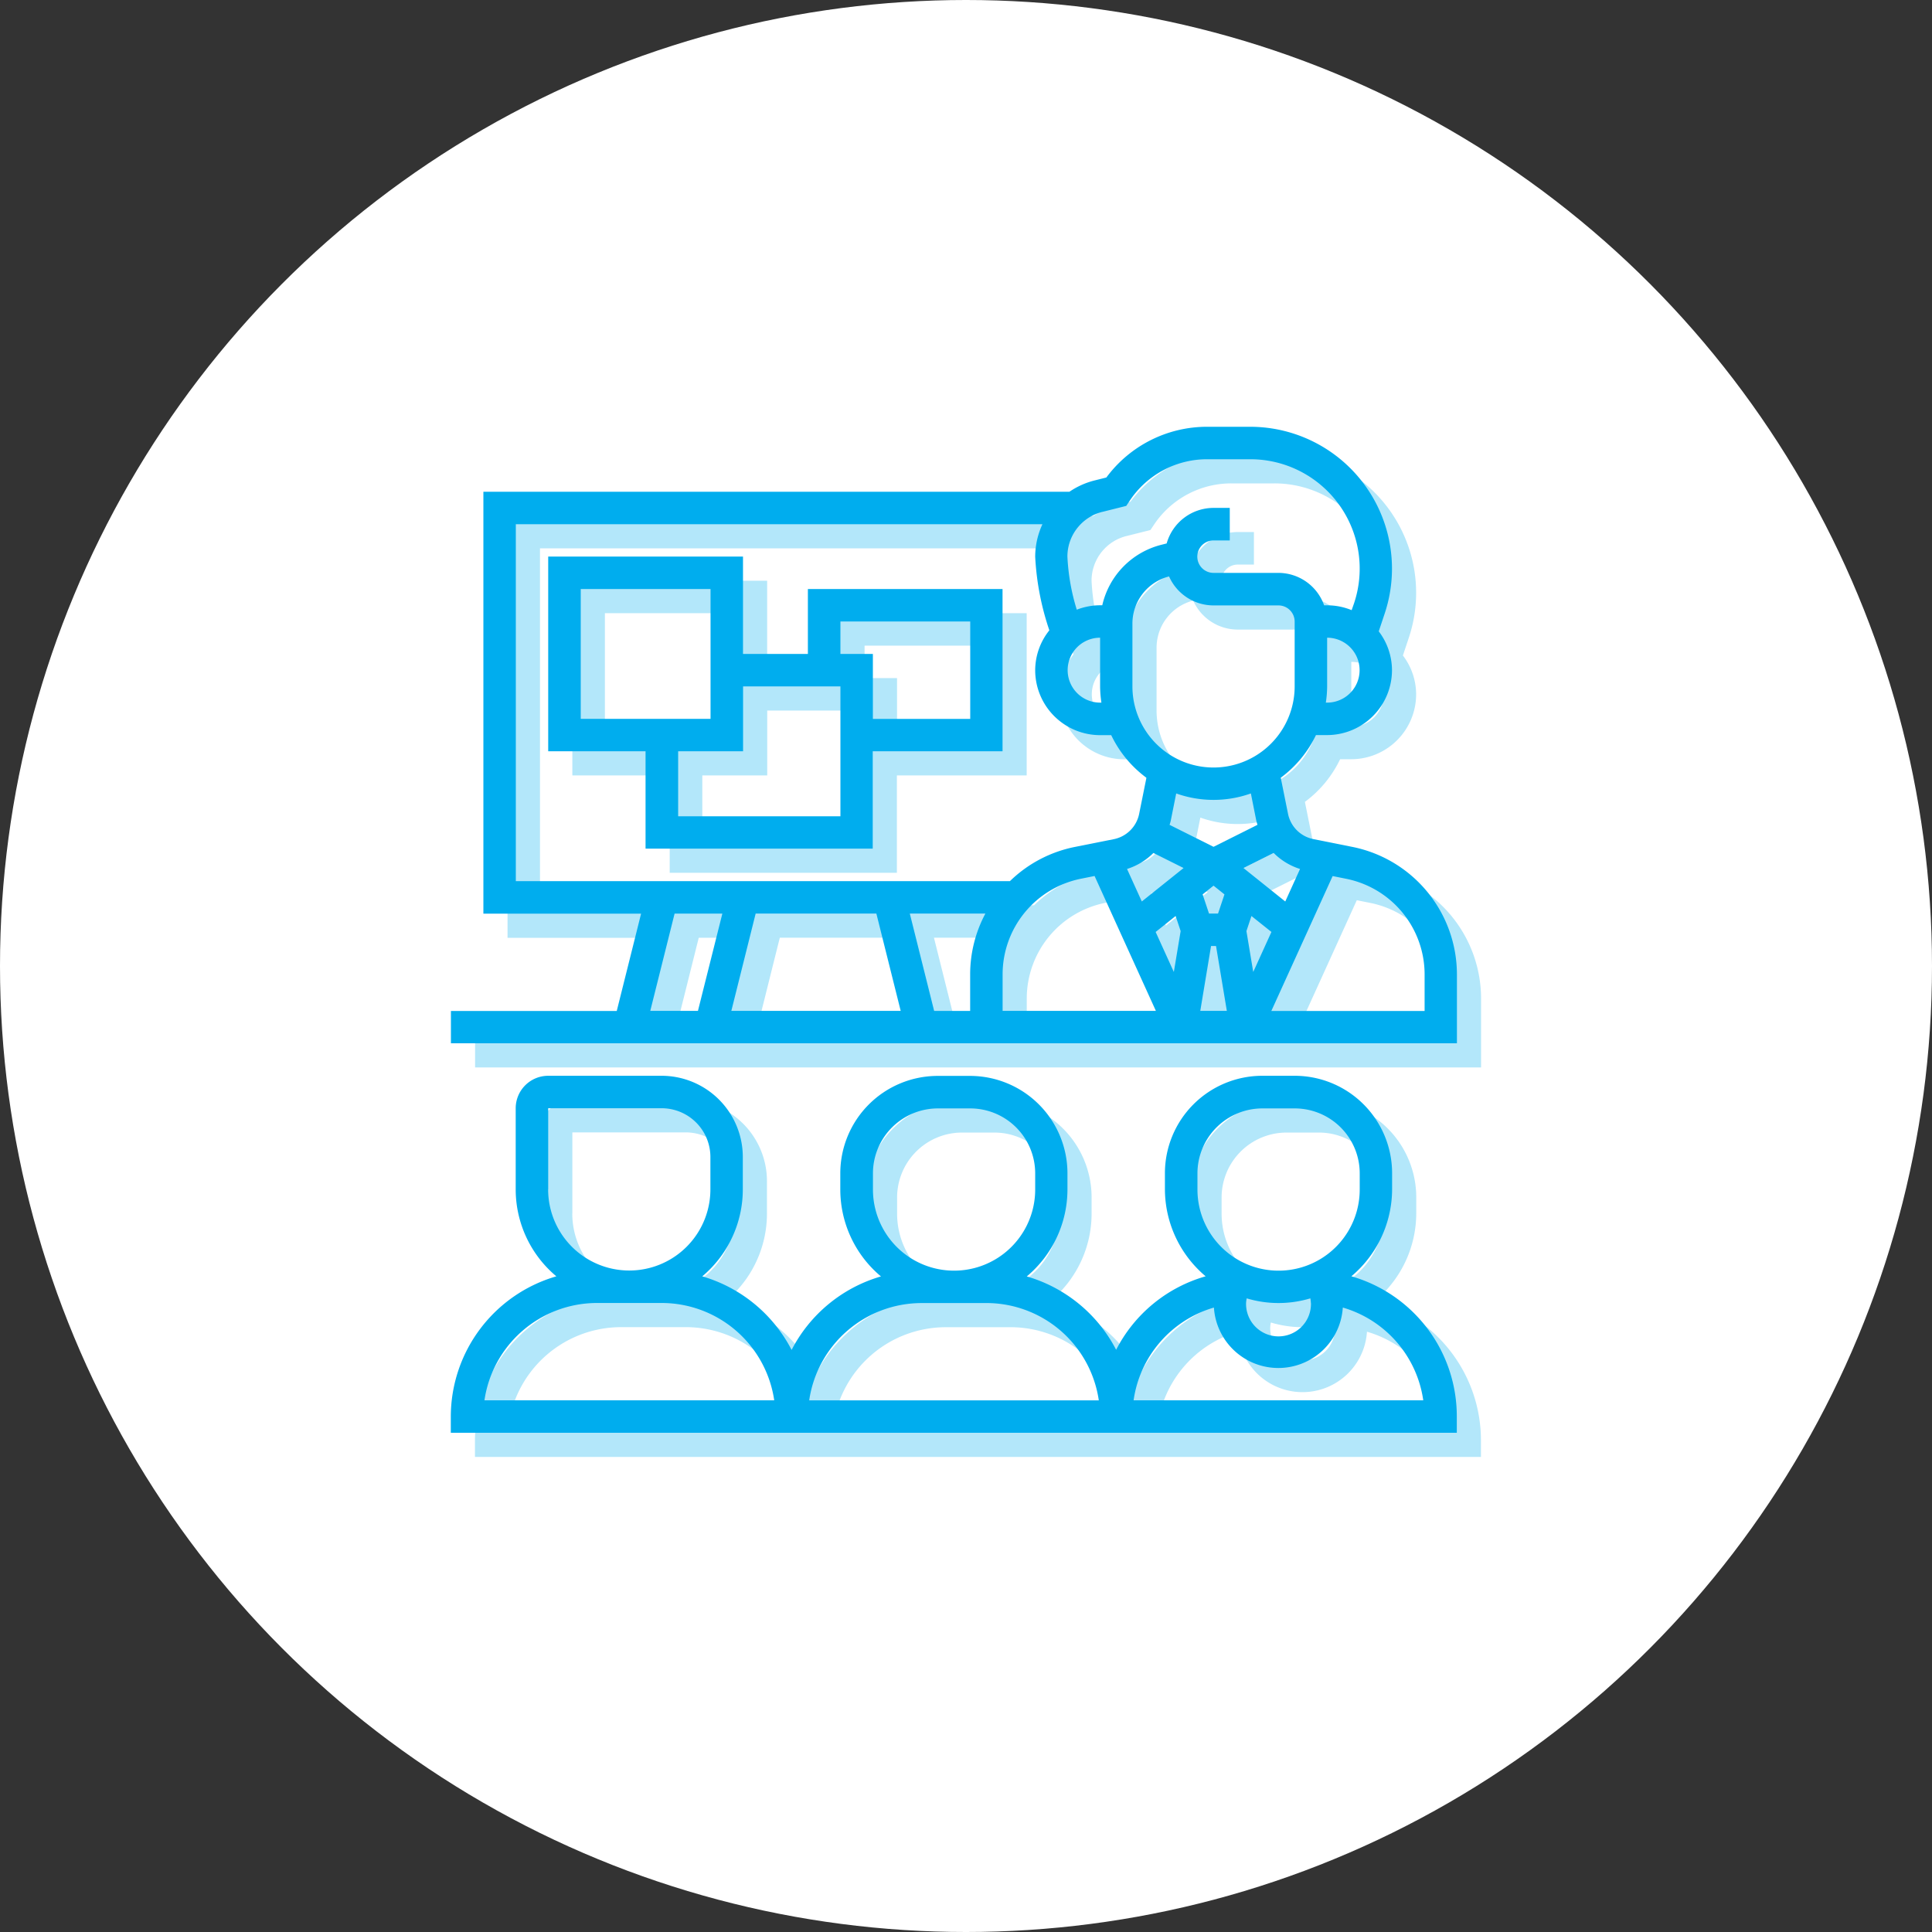 <svg xmlns="http://www.w3.org/2000/svg" width="80" height="80" viewBox="0 0 80 80">
  <rect x="0" y="0" width="80" height="80" fill="#333333" stroke="none"/>
  <g id="Raggruppa_3" data-name="Raggruppa 3" transform="translate(-643 -32)">
    <g id="Raggruppa_2" data-name="Raggruppa 2">
      <circle id="Ellisse_1" data-name="Ellisse 1" cx="40" cy="40" r="40" transform="translate(643 32)" fill="#fff"/>
      <g id="Raggruppa_1" data-name="Raggruppa 1" opacity="0.3">
        <path id="Tracciato_1" data-name="Tracciato 1" d="M700.007,68.07l-1.62-.324a1.338,1.338,0,0,1-1.054-1.054l-.3-1.488a4.73,4.73,0,0,0,1.458-1.766h.46a2.69,2.69,0,0,0,2.688-2.687,2.658,2.658,0,0,0-.548-1.608l.246-.738a5.874,5.874,0,0,0-5.573-7.733h-1.781a5.187,5.187,0,0,0-4.171,2.1l-.49.123a3.248,3.248,0,0,0-1.04.468H664.016v17.47h6.53l-1.008,4.03h-6.866V76.2h41.656V73.34a5.388,5.388,0,0,0-4.321-5.27Zm-19.719,2.758,1.008,4.031h-7.013l1.007-4.03h5Zm1.385,0h3.13a5.353,5.353,0,0,0-.631,2.512v1.52h-1.491Zm3.843,2.512a4.041,4.041,0,0,1,3.24-3.953l.568-.114,2.539,5.586h-6.347v-1.52Zm6.244-5.021,1.25.624-1.73,1.385-.612-1.346A2.672,2.672,0,0,0,691.76,68.319Zm2.677,2.51h-.374l-.265-.794.452-.362.452.362-.265.793Zm-1.549.725-.282,1.693-.753-1.656.827-.661.208.624Zm1.259.618h.206l.448,2.687h-1.1Zm1.465-.618.208-.624.827.66-.753,1.657-.282-1.693Zm2.22-2.572-.612,1.347-1.73-1.385,1.25-.625A2.672,2.672,0,0,0,697.832,68.982Zm-1.817-2.027c.013.067.036.13.054.2l-1.819.91-1.82-.91c.018-.064.041-.128.054-.2l.22-1.1a4.618,4.618,0,0,0,3.092,0l.219,1.1Zm1.594-5.533a3.359,3.359,0,1,1-6.718,0v-2.6a2.013,2.013,0,0,1,1.517-1.953,2.018,2.018,0,0,0,1.842,1.2h2.687a.671.671,0,0,1,.672.671Zm1.344.672H698.9a4.656,4.656,0,0,0,.054-.672V59.406a1.344,1.344,0,0,1,0,2.688Zm-9.3-7.9.983-.246.144-.216a3.848,3.848,0,0,1,3.208-1.716h1.781a4.529,4.529,0,0,1,4.3,5.963l-.1.286a2.665,2.665,0,0,0-1.016-.2h-.124a2.012,2.012,0,0,0-1.892-1.343H694.25a.672.672,0,0,1,0-1.344h.672V54.031h-.672a2.019,2.019,0,0,0-1.941,1.472l-.218.055a3.347,3.347,0,0,0-2.448,2.505h-.1a2.686,2.686,0,0,0-.956.183,8.8,8.8,0,0,1-.388-2.2A1.907,1.907,0,0,1,689.65,54.194Zm-.1,5.212v2.016a4.667,4.667,0,0,0,.054.672h-.054a1.344,1.344,0,0,1,0-2.688Zm-24.188-4.7h21.8a3.236,3.236,0,0,0-.3,1.344,11.222,11.222,0,0,0,.586,3.05,2.656,2.656,0,0,0-.586,1.653,2.691,2.691,0,0,0,2.688,2.688h.46a4.727,4.727,0,0,0,1.458,1.765l-.3,1.488a1.34,1.34,0,0,1-1.054,1.055l-1.62.323a5.352,5.352,0,0,0-2.679,1.415H665.359V54.7Zm6.572,16.125h1.974L672.9,74.859h-1.974l1.008-4.03Zm31.053,4.031h-6.347l2.539-5.586.568.114a4.042,4.042,0,0,1,3.24,3.953v1.52Z" fill="#00adee"/>
        <path id="Tracciato_2" data-name="Tracciato 2" d="M685.516,57.39h-8.063v2.688h-2.687V56.047H666.7v8.062h4.031v4.032h9.407V64.109h5.375V57.391Zm-17.469,0h5.375v5.376h-5.375ZM678.8,66.8h-6.719V64.109h2.688V61.422H678.8Zm5.375-4.031h-4.031V60.078H678.8V58.734h5.375Zm15.782,23.08a4.72,4.72,0,0,0,1.687-3.6v-.672a4.035,4.035,0,0,0-4.032-4.031h-1.343a4.035,4.035,0,0,0-4.032,4.031v.672a4.721,4.721,0,0,0,1.687,3.6,6.02,6.02,0,0,0-3.707,3.043,6.069,6.069,0,0,0-3.7-3.038,4.7,4.7,0,0,0,1.684-3.6v-.672a4.035,4.035,0,0,0-4.031-4.031h-1.344a4.035,4.035,0,0,0-4.031,4.031v.672a4.692,4.692,0,0,0,1.684,3.6,6.064,6.064,0,0,0-3.7,3.044,6.075,6.075,0,0,0-3.7-3.047,4.7,4.7,0,0,0,1.679-3.6V80.906a3.364,3.364,0,0,0-3.36-3.36h-4.7a1.346,1.346,0,0,0-1.344,1.345V82.25a4.692,4.692,0,0,0,1.684,3.6,6.055,6.055,0,0,0-4.371,5.806v.672h41.656v-.672a6.029,6.029,0,0,0-4.374-5.81Zm-1.673,1.107a1.344,1.344,0,1,1-2.687,0,1.376,1.376,0,0,1,.026-.194,4.571,4.571,0,0,0,2.635,0A1.376,1.376,0,0,1,698.281,86.953Zm-4.7-4.7v-.672a2.69,2.69,0,0,1,2.688-2.687h1.343a2.69,2.69,0,0,1,2.688,2.687v.672a3.359,3.359,0,0,1-6.719,0Zm-13.437,0v-.672a2.69,2.69,0,0,1,2.687-2.687h1.344a2.69,2.69,0,0,1,2.687,2.687v.672a3.359,3.359,0,1,1-6.718,0Zm2.015,4.7h2.688a4.707,4.707,0,0,1,4.649,4.031H677.507a4.706,4.706,0,0,1,4.649-4.03ZM666.7,82.25V78.89h4.7a2.018,2.018,0,0,1,2.016,2.016V82.25a3.359,3.359,0,1,1-6.719,0Zm-2.64,8.734a4.711,4.711,0,0,1,4.656-4.03h2.687a4.711,4.711,0,0,1,4.656,4.03Zm26.88,0a4.683,4.683,0,0,1,3.326-3.841,2.674,2.674,0,0,0,5.337,0,4.687,4.687,0,0,1,3.331,3.84Z" fill="#00adee"/>
      </g>
      <path id="Tracciato_3" data-name="Tracciato 3" d="M699.007,67.07l-1.62-.324a1.338,1.338,0,0,1-1.054-1.054l-.3-1.488a4.73,4.73,0,0,0,1.458-1.766h.46a2.69,2.69,0,0,0,2.688-2.687,2.658,2.658,0,0,0-.548-1.608l.246-.738a5.874,5.874,0,0,0-5.573-7.733h-1.781a5.187,5.187,0,0,0-4.171,2.1l-.49.123a3.248,3.248,0,0,0-1.04.468H663.016v17.47h6.53l-1.008,4.03h-6.866V75.2h41.656V72.34a5.388,5.388,0,0,0-4.321-5.27Zm-19.719,2.758,1.008,4.031h-7.013l1.007-4.03h5Zm1.385,0h3.13a5.353,5.353,0,0,0-.631,2.512v1.52h-1.491Zm3.843,2.512a4.041,4.041,0,0,1,3.24-3.953l.568-.114,2.539,5.586h-6.347v-1.52Zm6.244-5.021,1.25.624-1.73,1.385-.612-1.346A2.672,2.672,0,0,0,690.76,67.319Zm2.677,2.51h-.374l-.265-.794.452-.362.452.362-.265.793Zm-1.549.725-.282,1.693-.753-1.656.827-.661.208.624Zm1.259.618h.206l.448,2.687h-1.1Zm1.465-.618.208-.624.827.66-.753,1.657-.282-1.693Zm2.22-2.572-.612,1.347-1.73-1.385,1.25-.625A2.672,2.672,0,0,0,696.832,67.982Zm-1.817-2.027c.013.067.036.13.054.2l-1.819.91-1.82-.91c.018-.064.041-.128.054-.2l.22-1.1a4.618,4.618,0,0,0,3.092,0l.219,1.1Zm1.594-5.533a3.359,3.359,0,1,1-6.718,0v-2.6a2.013,2.013,0,0,1,1.517-1.953,2.018,2.018,0,0,0,1.842,1.2h2.687a.671.671,0,0,1,.672.671Zm1.344.672H697.9a4.656,4.656,0,0,0,.054-.672V58.406a1.344,1.344,0,0,1,0,2.688Zm-9.3-7.9.983-.246.144-.216a3.848,3.848,0,0,1,3.208-1.716h1.781a4.529,4.529,0,0,1,4.3,5.963l-.1.286a2.665,2.665,0,0,0-1.016-.2h-.124a2.012,2.012,0,0,0-1.892-1.343H693.25a.672.672,0,0,1,0-1.344h.672V53.031h-.672a2.019,2.019,0,0,0-1.941,1.472l-.218.055a3.347,3.347,0,0,0-2.448,2.505h-.1a2.686,2.686,0,0,0-.956.183,8.8,8.8,0,0,1-.388-2.2A1.907,1.907,0,0,1,688.65,53.194Zm-.1,5.212v2.016a4.667,4.667,0,0,0,.054.672h-.054a1.344,1.344,0,0,1,0-2.688Zm-24.188-4.7h21.8a3.236,3.236,0,0,0-.3,1.344,11.222,11.222,0,0,0,.586,3.05,2.656,2.656,0,0,0-.586,1.653,2.691,2.691,0,0,0,2.688,2.688h.46a4.727,4.727,0,0,0,1.458,1.765l-.3,1.488a1.34,1.34,0,0,1-1.054,1.055l-1.62.323a5.352,5.352,0,0,0-2.679,1.415H664.359V53.7Zm6.572,16.125h1.974L671.9,73.859h-1.974l1.008-4.03Zm31.053,4.031h-6.347l2.539-5.586.568.114a4.042,4.042,0,0,1,3.24,3.953v1.52Z" fill="#00adee"/>
      <path id="Tracciato_4" data-name="Tracciato 4" d="M684.516,56.39h-8.063v2.688h-2.687V55.047H665.7v8.062h4.031v4.032h9.407V63.109h5.375V56.391Zm-17.469,0h5.375v5.376h-5.375ZM677.8,65.8h-6.719V63.109h2.688V60.422H677.8Zm5.375-4.031h-4.031V59.078H677.8V57.734h5.375Zm15.782,23.08a4.72,4.72,0,0,0,1.687-3.6v-.672a4.035,4.035,0,0,0-4.032-4.031h-1.343a4.035,4.035,0,0,0-4.032,4.031v.672a4.721,4.721,0,0,0,1.687,3.6,6.02,6.02,0,0,0-3.707,3.043,6.069,6.069,0,0,0-3.7-3.038,4.7,4.7,0,0,0,1.684-3.6v-.672a4.035,4.035,0,0,0-4.031-4.031h-1.344a4.035,4.035,0,0,0-4.031,4.031v.672a4.692,4.692,0,0,0,1.684,3.6,6.064,6.064,0,0,0-3.7,3.044,6.075,6.075,0,0,0-3.7-3.047,4.7,4.7,0,0,0,1.679-3.6V79.906a3.364,3.364,0,0,0-3.36-3.36h-4.7a1.346,1.346,0,0,0-1.344,1.345V81.25a4.692,4.692,0,0,0,1.684,3.6,6.055,6.055,0,0,0-4.371,5.806v.672h41.656v-.672a6.029,6.029,0,0,0-4.374-5.81Zm-1.673,1.107a1.344,1.344,0,1,1-2.687,0,1.376,1.376,0,0,1,.026-.194,4.571,4.571,0,0,0,2.635,0A1.376,1.376,0,0,1,697.281,85.953Zm-4.7-4.7v-.672a2.69,2.69,0,0,1,2.688-2.687h1.343a2.69,2.69,0,0,1,2.688,2.687v.672a3.359,3.359,0,0,1-6.719,0Zm-13.437,0v-.672a2.69,2.69,0,0,1,2.687-2.687h1.344a2.69,2.69,0,0,1,2.687,2.687v.672a3.359,3.359,0,1,1-6.718,0Zm2.015,4.7h2.688a4.707,4.707,0,0,1,4.649,4.031H676.507a4.706,4.706,0,0,1,4.649-4.03ZM665.7,81.25V77.89h4.7a2.018,2.018,0,0,1,2.016,2.016V81.25a3.359,3.359,0,1,1-6.719,0Zm-2.64,8.734a4.711,4.711,0,0,1,4.656-4.03h2.687a4.711,4.711,0,0,1,4.656,4.03Zm26.88,0a4.683,4.683,0,0,1,3.326-3.841,2.674,2.674,0,0,0,5.337,0,4.687,4.687,0,0,1,3.331,3.84Z" fill="#00adee"/>
    </g>
  </g>
</svg>
